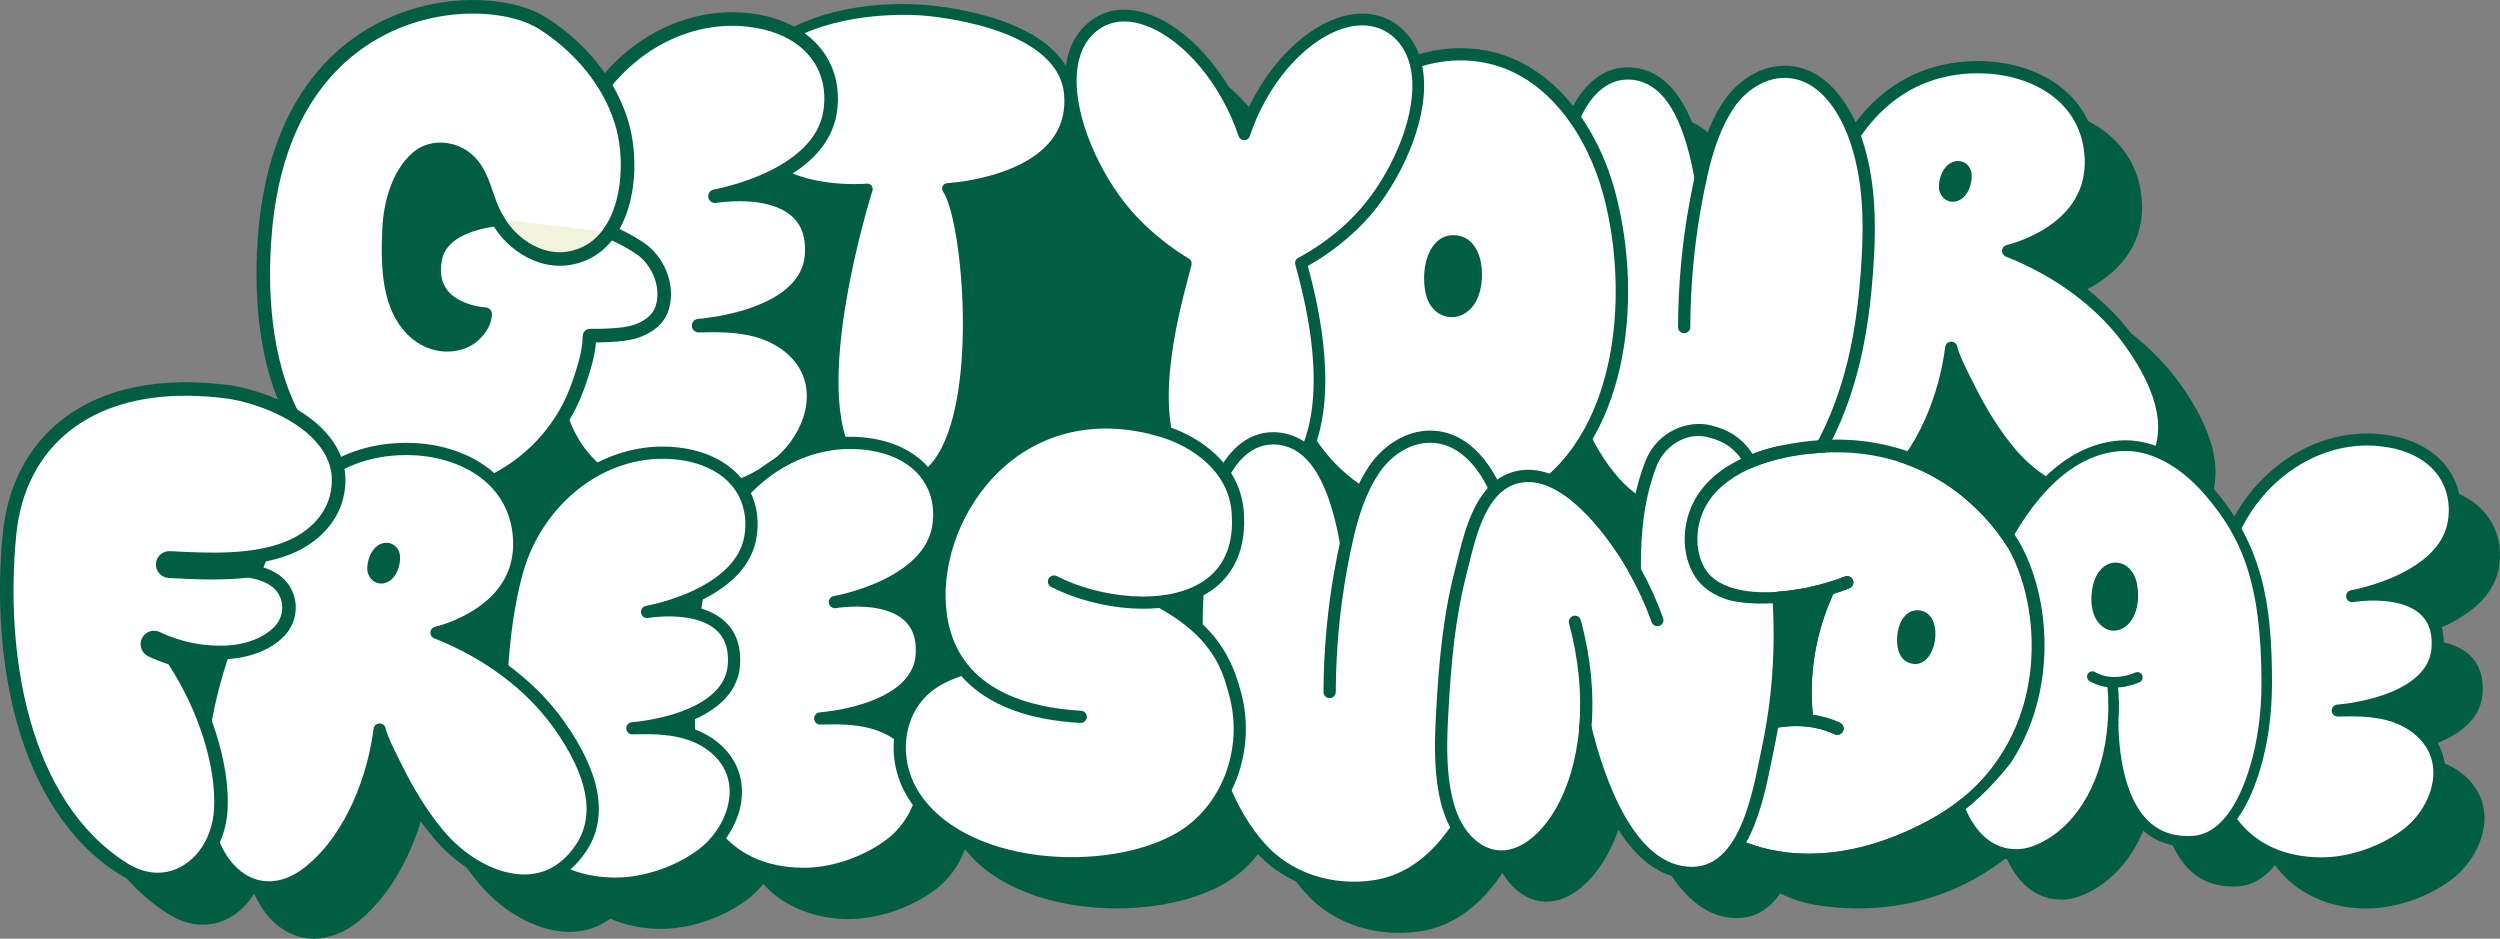 <svg xmlns="http://www.w3.org/2000/svg" xmlns:xlink="http://www.w3.org/1999/xlink" id="Layer_1" x="0px" y="0px" viewBox="0 0 794.79 298.41" style="enable-background:new 0 0 794.79 298.41;" xml:space="preserve"><rect x="0" y="0" width="794.79" height="298.41" fill="#808080" stroke="none"/><style type="text/css">	.st0{fill:#025E42;}	.st1{fill:#FFFFFF;}	.st2{fill:#FFFFFF;stroke:#025E42;stroke-width:4.317;stroke-linecap:round;stroke-linejoin:round;stroke-miterlimit:10;}	.st3{fill:#F1F3DC;}	.st4{fill:#F1F3DC;stroke:#025E42;stroke-width:3.367;stroke-linecap:round;stroke-linejoin:round;stroke-miterlimit:10;}</style><g>	<g>		<g>			<path class="st0" d="M794.43,180.52c0.4-2.29,0.47-4.55,0.2-6.74c-1.15-9.73-8.86-17.9-23.21-19.46    c-19.3-2.09-37.62,9.56-46.51,27.89c-2.28-3.96-5.01-7.84-8.36-11.72c-3.83-4.45-8.59-8.56-13.9-11.25    c4.05-10.08,0.9-22.5-9.43-37.03c-8.16-11.49-20.44-21.24-34.92-27.82c8.48-3.29,24.32-12.07,22.56-31.41    c-0.83-9.16-5.3-16.78-12.91-22.05c-6.65-4.6-15.42-7.14-24.68-7.14c-0.01,0-0.01,0-0.02,0c-16.77,0-30.48,7.34-40.3,21.35    c-3.3-7.74-8.85-15.34-16.98-17.41c-8.8-2.24-17.39,2.84-22.12,10.03C559.33,54.6,556.81,62.77,555,71    c-0.31-1.81-0.67-3.56-1.06-5.34c-2.45-10.84-7.36-26.06-19.93-27.81c-8.75-1.2-14.55,4.66-18.26,11.9    c-7.06-9.55-16.78-17.15-29.28-19.39c-7.97-1.43-15.66-0.55-22.79,1.84c-1.16-3.1-2.94-5.7-5.37-7.74    c-4.86-4.1-11.37-5-18.34-2.53c-10.19,3.61-19.81,13.41-26.03,25.6h-8c-6.39-12.62-16.18-22.85-26.4-26.69    c-6.94-2.6-13.14-1.86-17.94,2.14c-4.02,3.35-6.29,8.27-6.75,14.64c-0.23,3.15,0.03,6.5,0.64,9.91h-1.08    c0.04-0.97,0.04-1.96-0.04-3c-1.8-24.33-47.25-26.98-47.25-26.98c-13.24-0.8-29.28,1.22-40.91,7.4    c-3.81-2.14-8.48-3.65-14.07-4.26c-17.66-1.92-34.59,6.34-45.74,20.53c-4.48-7.19-10.6-13.34-17.44-18.07    c-0.73-0.5-1.43-0.96-2.16-1.42c-17.75-11.31-74.83-8.67-86.53,54.19c-0.65,3.34-1.15,6.87-1.5,10.58    c-1.82,18.92-0.66,41.93,8.49,59.61c-5.94-3.46-12.68-5.72-18.23-6.81c-0.49-0.09-0.98-0.19-1.47-0.26    c-21.67-2.97-39.79,0.68-52.34,10.58c-10.24,8.07-16.41,19.99-17.84,34.47c-3.77,38.05,3.74,86,36.16,106.48    c6.3,3.98,13.03,4.49,18.96,1.44c3.4-1.75,6.24-4.52,8.32-7.95c3.1,7.07,8.19,12.02,14.25,13.71c1.56,0.43,3.14,0.65,4.75,0.65    c4.79,0,9.72-1.91,14.25-5.6c11.92-9.7,18.76-25.57,21.69-39.25c0.55,1.14,1.09,2.22,1.55,3.13c0.29,0.58,0.55,1.09,0.76,1.52    c4.53,9.31,9.26,16.82,14.47,22.97c8.21,9.68,19.9,15.57,29.74,15.05c4.32-0.24,8.28-1.66,11.76-4.18    c4.82,2.11,10.17,3.19,15.63,3.25c9.2,0.1,19.65-3.31,27.44-8.97c0.13-0.08,0.24-0.16,0.36-0.26c1.9-1.41,3.64-3.13,5.16-5.06    c6.7,7.37,16.53,11.06,26.76,11.17c9.2,0.1,19.65-3.31,27.44-8.97c0.13-0.08,0.24-0.16,0.36-0.26c4.25-3.15,7.79-7.85,9.57-12.99    c17.05,21.81,60.6,23.55,82.49,10.95c5.05-2.9,9.15-6.93,12.27-11.62h3.94c2.52,5.22,5.62,10.12,9.45,14.46    c9.31,10.49,23.52,14.28,36.47,12.35c11.37-1.7,19.92-9.11,26.27-18.57c1.31,2.21,2.92,4.16,4.92,5.76    c13.98,11.15,33.13-6.54,35.75-37.63c4.76,19.33,15.04,47.04,34.67,46.19c5.65-0.25,9.82-3.34,12.99-7.81    c3.77,1.85,7.83,3.14,12.03,3.78c14.14,2.17,37.77,2.08,59.86-15.13c3.15,7.17,8.71,13.14,17.11,13.31    c3.05,0.07,6.05-0.82,8.84-2.21c14.34-7.06,21.11-23.66,22.26-39.73c0.18,12.49,3.11,39.25,25.47,37.71    c4.81-0.34,8.64-2.99,11.71-6.78c6.51,9.16,17.32,13.71,28.62,13.83c9.05,0.1,19.32-3.25,26.98-8.82    c0.12-0.08,0.24-0.16,0.36-0.25c8.63-6.4,14.33-19.24,7.82-29.18c-3.1-4.74-8.11-7.67-13.35-9.07    c-5.22-1.39-10.68-1.41-16.1-1.26c1.39-0.11,19.95-1.72,28-11.1c2.05-2.36,3.41-5.23,3.66-8.69c0.64-8.89-3.87-13.38-9.7-15.47    c-5.74-2.06-12.78-1.79-17.45-1.11c0.98-0.18,10.36-1.96,18.8-6.78C787.28,193.48,793.1,188.16,794.43,180.52z"></path>		</g>	</g>	<g>		<g>			<g>				<path class="st1" d="M301.22,59.94c7.81,11.28,14.48,93.71-15.28,94.18c-40.43,0.64-10.2-94.04-10.2-94.04     s-40.53,3.9-39.64-26.84c0.69-23.98,33.1-31.49,56.66-30.06c0,0,45.45,2.65,47.25,26.98C342.07,57.89,301.22,59.94,301.22,59.94     z"></path>			</g>			<g>				<path class="st0" d="M285.53,155.83c-6.79,0-12.14-2.56-15.9-7.62c-14.9-20.06,0.11-74.11,3.75-86.28     c-6.14,0.21-21.98-0.24-31.54-9.18c-5.18-4.85-7.69-11.43-7.46-19.56c0.21-7.25,3.14-13.52,8.71-18.61     c7.63-6.98,25.23-14.6,49.77-13.11c1.91,0.11,46.96,3.03,48.85,28.56c0.51,6.89-1.43,12.87-5.77,17.79     c-8.98,10.16-25.62,12.91-32.05,13.6c5.65,13.64,9.74,60.61-1.5,82.5c-4,7.79-9.53,11.79-16.42,11.9     C285.82,155.83,285.68,155.83,285.53,155.83z M275.74,58.37c0.51,0,1,0.23,1.33,0.64c0.36,0.45,0.47,1.04,0.3,1.59     c-0.21,0.65-20.43,64.79-4.99,85.57c3.19,4.29,7.62,6.32,13.53,6.24c5.54-0.09,10.06-3.47,13.44-10.05     c11.35-22.09,6.24-73.1,0.46-81.45c-0.35-0.51-0.4-1.17-0.13-1.73c0.27-0.56,0.83-0.92,1.45-0.95     c0.22-0.01,22.18-1.26,32.26-12.68c3.71-4.2,5.36-9.34,4.92-15.27c-1.67-22.58-45.21-25.37-45.65-25.4     C278,4,256.83,6.66,245.41,17.11c-4.86,4.44-7.42,9.89-7.6,16.18c-0.21,7.1,1.94,12.81,6.37,16.96     c10.66,9.98,31.19,8.15,31.4,8.13C275.63,58.38,275.69,58.37,275.74,58.37z"></path>			</g>		</g>		<g>			<g>				<path class="st1" d="M246.67,148.22c-0.13,0.1-0.26,0.19-0.4,0.29c-8.67,6.29-20.29,10.09-30.53,9.97     c-19.42-0.21-37.57-11.99-39.3-36.03c-2.34-32.71,0.17-56.11,4.4-72.7c6.97-27.37,31.19-46.23,56.95-43.43     c16.23,1.76,24.95,11.01,26.25,22.01c0.3,2.47,0.23,5.04-0.22,7.63c-1.51,8.65-8.09,14.66-15.27,18.74     c-9.54,5.45-20.16,7.46-21.26,7.67c5.28-0.78,13.24-1.08,19.74,1.25c6.6,2.37,11.7,7.45,10.98,17.51     c-0.28,3.91-1.82,7.16-4.14,9.83c-9.1,10.61-30.1,12.43-31.67,12.56c-0.07,0-0.1,0-0.1,0c0.03-0.01,0.07,0,0.1,0     c6.13-0.16,12.31-0.14,18.22,1.43c5.92,1.59,11.59,4.9,15.1,10.26C262.88,126.46,256.43,140.98,246.67,148.22z"></path>			</g>			<g>				<path class="st0" d="M216.19,160.64c-0.16,0-0.32,0-0.47,0c-19.27-0.21-39.56-12.05-41.43-38.04     c-2.07-28.97-0.57-53.66,4.46-73.39c7.27-28.56,32.76-47.92,59.28-45.04c15.83,1.72,26.62,10.88,28.17,23.91     c0.33,2.68,0.25,5.46-0.24,8.25c-1.41,8.08-6.9,14.89-16.33,20.25c-2.48,1.42-5.03,2.61-7.48,3.6c1.89,0.3,3.79,0.76,5.62,1.41     c8.81,3.16,13.1,9.97,12.4,19.69c-0.3,4.13-1.87,7.87-4.66,11.09c-4.17,4.86-10.62,7.98-16.73,9.97     c0.74,0.15,1.47,0.32,2.2,0.52c7.07,1.9,12.88,5.86,16.35,11.17c3.74,5.7,4.53,12.75,2.25,19.85c-2,6.22-6.23,12.08-11.6,16.06     c-0.16,0.12-0.31,0.23-0.48,0.34C238.64,156.7,226.69,160.64,216.19,160.64z M232.78,8.21c-22.63,0-43.55,17.32-49.85,42.07     c-4.91,19.28-6.37,43.51-4.34,72.01c1.12,15.52,11.52,33.75,37.17,34.03c9.76,0.11,20.96-3.55,29.23-9.56     c0.03-0.02,0.06-0.04,0.09-0.06c0.09-0.06,0.17-0.12,0.26-0.18c0.01-0.01,0.02-0.02,0.04-0.03c9.08-6.73,14.84-20.15,8.33-30.09     c-2.89-4.41-7.81-7.74-13.86-9.36c-5.74-1.53-11.83-1.51-17.57-1.36c-0.01,0-0.02,0-0.03,0c-1.08,0.08-2.07-0.68-2.27-1.77     c-0.02-0.13-0.03-0.26-0.03-0.39c0-1.02,0.73-1.93,1.78-2.12c0,0,0,0,0,0c0.1-0.02,0.22-0.03,0.33-0.03c0,0,0,0,0.01,0     c2.36-0.2,21.85-2.09,30.18-11.81c2.18-2.51,3.39-5.4,3.62-8.58c0.56-7.8-2.56-12.81-9.56-15.32     c-6.96-2.5-15.39-1.64-18.69-1.15c-1.17,0.17-2.25-0.62-2.44-1.78s0.57-2.26,1.73-2.48c1.89-0.35,11.76-2.38,20.59-7.42     c8.25-4.7,13.04-10.5,14.21-17.24c0.41-2.38,0.48-4.73,0.21-6.99c-1.32-11.1-10.42-18.62-24.35-20.13     C235.96,8.29,234.36,8.21,232.78,8.21z"></path>			</g>		</g>		<g>			<g>				<g>					<path class="st2" d="M203.41,78.9c-3.24-2.17-6.51-3.82-9.58-5.13c6.53-9.46,6.98-24.65,3.69-35.11      c-3.84-12.35-12.57-22.73-22.91-29.88c-0.73-0.5-1.43-0.96-2.16-1.42C154.7-3.95,97.62-1.31,85.93,61.55      c-0.65,3.34-1.15,6.87-1.5,10.58c-1.86,19.35-0.63,43,9.11,60.83c3.35,6.1,7.7,11.5,13.25,15.83      c26.95,20.91,65.48,5.31,76.7-25.39c5.13-13.95,3.44-16.71,4.05-16.71c4.15,0.08,7.8-0.13,10.67-0.49      c2.05-0.31,3.68-0.69,4.82-1.17c3.45-1.39,6.43-3.52,7.58-7.44C212.6,90.67,209.1,82.71,203.41,78.9z M154.23,99.87      c0,0.05,0.2,3.69-4.27,7.27c-3.97,3.18-12.31,4.07-18.66-2.1c-7.61-7.4-8.21-19.66-7.6-32.35c0.37-7.75,2.81-17.26,9-22.6      c3.97-3.42,10.03-3.29,14.34-0.55c4.75,3.02,6.31,8.28,8.02,13.24c0.82,2.48,1.81,4.77,3.06,6.92      c-9.03,1.18-18.24,4.43-19.77,12.7C135.33,99,154.23,99.87,154.23,99.87z"></path>				</g>			</g>			<g>				<g>					<g>						<path class="st3" d="M158.12,69.71c1.24,2.17,2.75,4.17,4.64,5.97c4.87,4.67,11.47,7.51,18.1,6.42       c5.75-0.94,9.97-4.03,12.96-8.31"></path>					</g>					<g>						<path class="st0" d="M177.98,84.49c-5.87,0-11.81-2.55-16.72-7.25c-1.96-1.86-3.6-3.98-5.02-6.46       c-0.59-1.04-0.23-2.35,0.81-2.94c1.04-0.59,2.35-0.23,2.94,0.81c1.2,2.11,2.59,3.9,4.25,5.48c4.82,4.63,10.75,6.76,16.27,5.85       c4.77-0.78,8.65-3.27,11.53-7.42c0.68-0.98,2.03-1.22,3.01-0.54c0.98,0.68,1.22,2.03,0.54,3.01       c-3.58,5.14-8.42,8.24-14.38,9.21C180.14,84.41,179.06,84.49,177.98,84.49z"></path>					</g>				</g>			</g>		</g>	</g>	<g>		<g>			<g>				<g>					<path class="st1" d="M638.4,79.77c0,0,28.44-6.25,26.18-30.99c-1.68-18.44-18.64-27.42-35.66-27.42      c-22.07-0.01-37.12,13.32-45.66,33.01c-11.55,26.63-26.65,61.84-16.22,91.08c5.3,14.85,18.68,20.22,31.09,10.13      c12.9-10.49,20.17-28.93,22.19-45c0.83,3.59,3.63,8.68,4.79,11.05c3.88,7.98,8.45,15.77,14.21,22.56      c11.39,13.42,32.69,22.3,44.95,4.17c8.68-12.84,0.91-28.3-6.98-39.39C667.78,95.58,653.56,85.73,638.4,79.77z"></path>				</g>			</g>			<g>				<g>					<path class="st0" d="M585.11,162.68c-1.61,0-3.19-0.21-4.75-0.65c-6.67-1.86-12.19-7.67-15.14-15.94      c-10.77-30.18,4.86-66.2,16.27-92.5c9.7-22.36,26.1-34.17,47.42-34.17c0.01,0,0.01,0,0.02,0c9.26,0,18.03,2.54,24.68,7.14      c7.61,5.26,12.07,12.89,12.91,22.05c1.76,19.34-14.08,28.12-22.56,31.41c14.48,6.59,26.76,16.34,34.92,27.82      c11.95,16.81,14.3,30.81,7,41.6c-4.62,6.83-10.94,10.65-18.29,11.05c-9.85,0.52-21.53-5.37-29.74-15.05      c-5.21-6.14-9.95-13.66-14.47-22.97c-0.21-0.43-0.47-0.94-0.76-1.52c-0.46-0.91-1.01-1.99-1.55-3.13      c-2.93,13.68-9.78,29.56-21.69,39.25C594.82,160.77,589.9,162.68,585.11,162.68z M628.91,23.3      c-24.84,0-37.56,17.31-43.86,31.84c-11.15,25.71-26.43,60.92-16.17,89.65c2.52,7.06,7.09,11.98,12.53,13.5      c5.02,1.4,10.38-0.06,15.51-4.23c13.14-10.69,19.71-29.6,21.49-43.74c0.12-0.93,0.89-1.65,1.83-1.7      c0.92-0.04,1.78,0.58,1.99,1.5c0.63,2.71,2.57,6.53,3.85,9.07c0.3,0.6,0.58,1.14,0.79,1.58c4.38,9.02,8.95,16.26,13.94,22.15      c7.45,8.79,17.86,14.17,26.57,13.69c6.18-0.34,11.32-3.48,15.29-9.34c6.3-9.32,3.96-21.83-6.95-37.18      c-8.63-12.14-22.13-22.26-38.02-28.51c-0.79-0.31-1.29-1.11-1.22-1.96c0.07-0.85,0.68-1.56,1.52-1.74      c0.07-0.02,6.91-1.57,13.35-5.99c8.37-5.74,12.18-13.46,11.31-22.93c-1.62-17.72-18.1-25.65-33.72-25.66      C628.92,23.3,628.91,23.3,628.91,23.3z"></path>				</g>			</g>		</g>		<g>			<g>				<g>					<path class="st0" d="M620.38,54.02c-1.39,1.31-2.05,3.73-2.04,5.37c0.01,1.82,1.69,3.61,3.81,2.45      c2.03-1.11,2.88-4.19,2.73-6.35c-0.09-1.3-1.09-2.44-2.46-2.38C621.62,53.15,620.94,53.5,620.38,54.02z"></path>				</g>			</g>			<g>				<g>					<path class="st0" d="M620.82,64.15c-0.73,0-1.45-0.19-2.1-0.57c-1.4-0.82-2.31-2.46-2.32-4.17c-0.01-2.13,0.8-5.06,2.65-6.8      c0.94-0.88,2.07-1.37,3.28-1.43c2.34-0.1,4.31,1.73,4.48,4.18c0.21,2.94-1,6.7-3.73,8.19      C622.35,63.95,621.57,64.15,620.82,64.15z M622.52,55.05c0,0-0.01,0-0.01,0c-0.18,0.01-0.45,0.06-0.8,0.38c0,0,0,0,0,0      c-0.89,0.84-1.44,2.7-1.43,3.95c0,0.38,0.21,0.73,0.4,0.85c0.05,0.03,0.18,0.1,0.54-0.09c1.16-0.63,1.84-2.88,1.72-4.51      C622.93,55.39,622.77,55.05,622.52,55.05z M620.38,54.02h0.01H620.38z"></path>				</g>			</g>		</g>	</g>	<g>		<g>			<g>				<path class="st1" d="M593.85,81.26c-0.69,12.92-2.21,25.83-5.66,38.17c-5.48,19.45-16.9,43.08-38.43,46.31     c-12.95,1.93-27.16-1.86-36.47-12.35c-11.19-12.65-16.19-30.04-18.56-46.34c-1.15-7.93-1.63-15.93-1.62-23.89     c0.03-12.29,1.14-24.6,4.12-36.39c2.74-10.84,9.21-25.09,22.42-23.28c12.58,1.75,17.49,16.97,19.93,27.81     c0.39,1.78,0.75,3.53,1.06,5.34c1.8-8.23,4.32-16.4,8.86-23.26c4.73-7.19,13.32-12.27,22.12-10.03     c9.46,2.41,15.44,12.3,18.43,21.2C594.07,56.45,594.48,69,593.85,81.26z"></path>			</g>			<g>				<path class="st0" d="M543.08,168.18c-12.19,0-23.53-4.81-31.24-13.5c-9.77-11.05-16-26.53-19.03-47.34     c-1.1-7.62-1.65-15.75-1.64-24.18c0.04-13.83,1.4-25.88,4.18-36.86c4.36-17.26,13.33-26.27,24.57-24.73     c13.67,1.91,18.85,18.16,20.91,26.52c1.9-6.36,4.17-11.4,7.06-15.77c4.77-7.25,14.11-13.42,24.22-10.84     c12.08,3.08,17.86,16.73,19.79,22.46c4.48,13.28,4.44,26.98,3.89,37.43c0,0,0,0,0,0c-0.82,15.27-2.64,27.53-5.73,38.59     c-4.58,16.26-15.86,44.09-40.01,47.71C547.71,168.01,545.38,168.18,543.08,168.18z M517.56,25.29     c-5.51,0-13.78,3.45-18.45,21.96c-2.7,10.67-4.03,22.42-4.06,35.92c-0.01,8.24,0.53,16.18,1.6,23.61     c2.92,20.04,8.84,34.86,18.09,45.33c8.29,9.34,21.28,13.72,34.73,11.72c21.98-3.3,32.52-29.56,36.84-44.92     c3.01-10.77,4.79-22.77,5.59-37.75c0.53-10.11,0.58-23.34-3.69-35.99c-1.73-5.13-6.84-17.33-17.07-19.94     c-8.26-2.1-16,3.11-20.02,9.22c-3.76,5.68-6.4,12.65-8.58,22.61c-0.2,0.91-0.99,1.56-1.94,1.52c-0.93-0.02-1.71-0.7-1.87-1.62     c-0.33-1.94-0.73-3.83-1.04-5.25c-3.72-16.5-9.71-25.1-18.3-26.3C518.82,25.34,518.21,25.29,517.56,25.29z M593.85,81.26     L593.85,81.26L593.85,81.26z"></path>			</g>		</g>		<g>			<g>				<path class="st3" d="M535.41,104c0.06-13.23,1.27-26.56,3.65-39.43c0.49-2.63,1.01-5.28,1.58-7.93"></path>			</g>			<g>				<path class="st0" d="M535.41,105.94C535.41,105.94,535.41,105.94,535.41,105.94c-1.08,0-1.95-0.88-1.94-1.95     c0.06-13.47,1.29-26.85,3.68-39.77c0.58-3.11,1.09-5.65,1.6-7.99c0.23-1.05,1.25-1.71,2.31-1.49c1.05,0.23,1.71,1.26,1.49,2.31     c-0.5,2.3-1,4.81-1.57,7.87c-2.34,12.69-3.55,25.84-3.61,39.08C537.35,105.08,536.48,105.94,535.41,105.94z"></path>			</g>		</g>	</g>	<g>		<g>			<g>				<g>					<path class="st1" d="M403.28,82.57c-1.98,19.28,2.72,41.86,13.37,58.07c15.63,23.78,46.4,31.1,69.64,17.07      c29.93-18.07,33.96-63.92,25.31-96.31c-5.44-20.38-19.06-39.77-39.84-43.49c-20.49-3.68-40.29,8.62-52.71,24.65      C409.84,54.46,404.75,68.25,403.28,82.57z"></path>				</g>			</g>			<g>				<g>					<path class="st0" d="M460.65,166.8c-17.59,0-34.97-8.9-45.62-25.09c-10.55-16.05-15.79-38.78-13.68-59.33l0,0      c1.58-15.4,7.02-29.19,16.17-41.01c11.56-14.92,31.97-29.43,54.58-25.37c22.75,4.08,36.29,25.87,41.37,44.9      c9.45,35.37,3.49,80.55-26.18,98.47C478.97,164.4,469.78,166.8,460.65,166.8z M405.21,82.77c-2.02,19.7,2.98,41.46,13.06,56.8      c15.02,22.86,44.46,30.09,67.01,16.48c16.67-10.07,23.46-28.13,26.23-41.51c3.4-16.47,2.75-35.65-1.79-52.63      c-4.78-17.88-17.35-38.32-38.3-42.08c-20.91-3.75-39.96,9.9-50.83,23.93C411.89,54.98,406.72,68.11,405.21,82.77L405.21,82.77z      "></path>				</g>			</g>		</g>		<g>			<g>				<g>					<path class="st0" d="M456.78,78.63c-3.04,3.85-3.4,10.53-2.17,15.09c1.86,6.87,9.85,8.18,13.54,1.58      c3.09-5.54,2.81-19.61-6.42-19.33C459.68,76.03,458.03,77.04,456.78,78.63z"></path>				</g>			</g>			<g>				<g>					<path class="st0" d="M461.59,100.83c-0.32,0-0.65-0.02-0.98-0.06c-3.41-0.42-6.16-3-7.17-6.73      c-1.31-4.86-0.91-11.97,2.39-16.15v0c1.56-1.97,3.59-3.05,5.87-3.12c3.19-0.11,5.74,1.3,7.41,4.05      c2.96,4.88,2.43,12.92,0.1,17.08C467.44,99.03,464.65,100.83,461.59,100.83z M457.73,79.38c-2.78,3.52-3.08,9.86-1.95,14.03      c0.75,2.76,2.71,4.67,5.13,4.96c2.43,0.31,4.74-1.07,6.19-3.66c1.96-3.51,2.36-10.67-0.06-14.65      c-1.21-1.98-2.97-2.97-5.27-2.89C460.2,77.22,458.84,77.96,457.73,79.38L457.73,79.38z"></path>				</g>			</g>		</g>	</g>	<g>		<g>			<path class="st1" d="M443.95,10.09c-4.86-4.1-11.37-5-18.34-2.53c-12.74,4.52-24.62,18.71-30.02,35.14    c-5.66-16.83-17.7-31.46-30.41-36.23c-6.94-2.6-13.14-1.86-17.94,2.14c-4.02,3.35-6.29,8.27-6.75,14.64    c-1.06,14.62,7.89,33.4,17.27,44.39c7.04,8.25,15.03,13.66,19.23,16.18c-3.12,12.36-14.49,49.22-0.46,67.23    c4.25,5.45,10.25,8.01,17.85,7.6c0.53-0.03,1.05-0.07,1.57-0.12c7.19-0.76,12.79-4.11,16.68-9.96    c13.33-20.05,3.58-55.66,0.98-64.94c3.52-1.85,12.39-7.04,20.17-15.82c9.31-10.5,18.15-28.66,17.01-43.06    C450.31,18.44,448,13.51,443.95,10.09z"></path>		</g>		<g>			<path class="st0" d="M392.83,160.55c-7.47,0-13.44-2.81-17.77-8.36c-13.47-17.29-4.9-49.78-0.77-65.4    c0.2-0.75,0.38-1.45,0.55-2.11c-4.48-2.8-11.9-8.1-18.5-15.84c-9.63-11.28-18.8-30.61-17.71-45.73    c0.5-6.89,2.99-12.25,7.41-15.94c5.35-4.45,12.19-5.3,19.78-2.45c11.79,4.42,23.32,17.23,29.74,32.65    c6.22-15.02,17.61-27.39,29.41-31.57c7.63-2.7,14.79-1.68,20.17,2.87c4.44,3.76,6.97,9.11,7.51,15.92    c1.17,14.92-7.91,33.65-17.48,44.44c-7.15,8.07-15.2,13.18-19.38,15.52c7.91,29.07,7.36,51.54-1.62,65.04    c-4.21,6.33-10.27,9.95-18.04,10.78c-0.55,0.06-1.1,0.1-1.67,0.13C393.93,160.53,393.37,160.55,392.83,160.55z M357.44,6.82    c-3.39,0-6.44,1.08-9.01,3.22c-3.61,3.01-5.66,7.5-6.08,13.34c-1.02,14.12,7.69,32.34,16.82,43.04    c6.88,8.07,14.71,13.36,18.77,15.79c0.71,0.42,1.05,1.26,0.85,2.06c-0.25,1-0.56,2.17-0.91,3.47    c-3.66,13.86-12.22,46.33,0.11,62.16c3.85,4.94,9.32,7.25,16.28,6.89c0.5-0.03,0.99-0.07,1.47-0.12    c6.61-0.7,11.76-3.78,15.32-9.13c5.93-8.92,10.88-27.17,0.74-63.41c-0.24-0.85,0.15-1.74,0.93-2.15    c3.38-1.78,12.05-6.83,19.65-15.41c9.05-10.21,17.64-27.8,16.55-41.68c-0.46-5.78-2.54-10.27-6.2-13.36h0    c-4.32-3.66-10.19-4.44-16.52-2.2c-11.99,4.25-23.59,17.9-28.87,33.97c-0.25,0.76-0.96,1.28-1.77,1.28c0,0,0,0-0.01,0    c-0.8,0-1.51-0.51-1.77-1.27c-5.54-16.49-17.32-30.58-29.3-35.08C362.04,7.28,359.67,6.82,357.44,6.82z"></path>		</g>	</g>	<g>		<g>			<path class="st1" d="M282.85,268.59c-0.12,0.09-0.24,0.17-0.36,0.26c-7.79,5.66-18.24,9.07-27.44,8.97    c-17.46-0.19-33.77-10.78-35.33-32.39c-2.1-29.4,0.15-50.44,3.95-65.35c6.26-24.6,28.04-41.55,51.2-39.04    c14.59,1.58,22.43,9.9,23.6,19.79c0.27,2.22,0.2,4.53-0.2,6.86c-1.36,7.77-7.27,13.18-13.72,16.85    c-8.58,4.9-18.12,6.71-19.11,6.89c4.74-0.7,11.9-0.97,17.74,1.13c5.93,2.13,10.52,6.69,9.87,15.74    c-0.25,3.52-1.64,6.43-3.72,8.84c-8.18,9.54-27.06,11.17-28.47,11.29c-0.06,0-0.09,0-0.09,0c0.03,0,0.06,0,0.09,0    c5.51-0.15,11.07-0.13,16.38,1.29c5.32,1.43,10.42,4.41,13.58,9.22C297.43,249.03,291.63,262.08,282.85,268.59z"></path>		</g>		<g>			<path class="st0" d="M255.45,279.76c-0.14,0-0.28,0-0.42,0c-17.33-0.19-35.56-10.83-37.24-34.19    c-1.86-26.04-0.51-48.23,4.01-65.97c6.53-25.67,29.45-43.08,53.29-40.49c14.23,1.54,23.93,9.78,25.32,21.49    c0.29,2.41,0.22,4.9-0.22,7.42c-1.27,7.26-6.2,13.38-14.68,18.2c-2.23,1.28-4.52,2.35-6.71,3.24c1.69,0.27,3.4,0.68,5.04,1.27    c7.92,2.84,11.78,8.96,11.15,17.7c-0.27,3.72-1.68,7.07-4.19,9.97c-3.77,4.39-9.49,7.2-14.96,8.98c0.63,0.13,1.27,0.28,1.9,0.45    c6.36,1.71,11.58,5.27,14.7,10.04c3.36,5.12,4.08,11.46,2.02,17.84c-1.8,5.59-5.6,10.85-10.43,14.44    c-0.16,0.12-0.31,0.23-0.47,0.33C275.67,276.2,264.91,279.76,255.45,279.76z M270.37,142.73c-20.34,0-39.15,15.57-44.81,37.82    c-4.42,17.33-5.73,39.11-3.9,64.73c1,13.95,10.36,30.34,33.41,30.59c8.77,0.15,18.84-3.19,26.28-8.6    c0.16-0.11,0.24-0.16,0.31-0.22c0.01-0.01,0.02-0.02,0.03-0.02c8.16-6.05,13.34-18.12,7.49-27.05c-2.6-3.97-7.02-6.96-12.46-8.41    c-5.17-1.38-10.64-1.36-15.81-1.22c-0.01,0-0.02,0-0.03,0c-0.96,0.06-1.85-0.61-2.03-1.58c-0.02-0.12-0.03-0.24-0.03-0.36    c0-0.92,0.65-1.73,1.59-1.91c0,0,0,0,0,0c0.09-0.02,0.21-0.03,0.31-0.03c2.15-0.18,19.65-1.9,27.12-10.62    c1.96-2.26,3.05-4.85,3.26-7.71c0.5-7.01-2.31-11.51-8.59-13.77c-6.26-2.25-13.83-1.47-16.8-1.03c-1.04,0.15-2.02-0.56-2.2-1.6    c-0.18-1.04,0.52-2.03,1.55-2.23c1.7-0.32,10.6-2.15,18.51-6.67c7.42-4.22,11.72-9.44,12.77-15.5c0.37-2.14,0.44-4.25,0.19-6.29    c-1.18-9.98-9.36-16.74-21.88-18.1C273.23,142.81,271.79,142.73,270.37,142.73z"></path>		</g>	</g>	<g>		<g>			<path class="st1" d="M223.13,271.71c-0.12,0.09-0.24,0.17-0.36,0.26c-7.79,5.66-18.24,9.07-27.44,8.97    c-17.46-0.19-33.77-10.78-35.33-32.39c-2.1-29.4,0.15-50.44,3.95-65.35c6.26-24.6,28.04-41.55,51.2-39.04    c14.59,1.58,22.43,9.9,23.6,19.79c0.27,2.22,0.2,4.53-0.2,6.86c-1.36,7.77-7.27,13.18-13.72,16.85    c-8.58,4.9-18.12,6.71-19.11,6.89c4.74-0.7,11.9-0.97,17.74,1.13c5.93,2.13,10.52,6.69,9.87,15.74    c-0.25,3.52-1.64,6.43-3.72,8.84c-8.18,9.54-27.06,11.17-28.47,11.29c-0.06,0-0.09,0-0.09,0c0.03,0,0.06,0,0.09,0    c5.51-0.15,11.07-0.13,16.38,1.29c5.32,1.43,10.42,4.41,13.58,9.22C237.7,252.14,231.9,265.2,223.13,271.71z"></path>		</g>		<g>			<path class="st0" d="M195.73,282.87c-0.14,0-0.28,0-0.42,0c-17.33-0.19-35.56-10.83-37.24-34.19    c-1.86-26.04-0.51-48.23,4.01-65.97c6.53-25.67,29.44-43.07,53.29-40.49c14.23,1.54,23.93,9.78,25.32,21.49    c0.29,2.41,0.22,4.9-0.22,7.42c-1.27,7.26-6.2,13.38-14.68,18.2c-2.23,1.27-4.52,2.34-6.73,3.24c1.7,0.27,3.41,0.68,5.05,1.27    c7.92,2.84,11.78,8.96,11.15,17.7c-0.27,3.72-1.68,7.07-4.19,9.97c-3.77,4.39-9.49,7.2-14.96,8.98c0.63,0.13,1.27,0.28,1.9,0.45    c6.36,1.71,11.58,5.27,14.7,10.04c3.36,5.12,4.08,11.46,2.02,17.84c-1.8,5.59-5.6,10.85-10.43,14.44    c-0.14,0.11-0.28,0.21-0.43,0.31C215.9,279.33,205.17,282.87,195.73,282.87z M210.64,145.85c-20.34,0-39.15,15.57-44.81,37.82    c-4.42,17.33-5.73,39.11-3.9,64.73c1,13.95,10.36,30.34,33.41,30.59c0.13,0,0.26,0,0.39,0c8.68,0,18.56-3.28,25.89-8.6    c0.03-0.02,0.06-0.04,0.09-0.06c0.08-0.05,0.15-0.1,0.23-0.16c0.01-0.01,0.02-0.01,0.03-0.02c8.16-6.05,13.34-18.12,7.49-27.05    c-2.6-3.97-7.02-6.96-12.46-8.41c-5.17-1.38-10.64-1.36-15.81-1.22c-0.01,0-0.02,0-0.03,0c-0.96,0.07-1.85-0.61-2.03-1.59    c-0.02-0.12-0.03-0.23-0.03-0.35c0-0.92,0.66-1.74,1.59-1.91c0,0,0,0,0,0c0.09-0.02,0.2-0.03,0.31-0.03h0    c2.15-0.18,19.65-1.9,27.12-10.62c1.96-2.26,3.05-4.85,3.26-7.71c0.5-7.01-2.31-11.51-8.59-13.77    c-6.26-2.24-13.84-1.47-16.8-1.03c-1.05,0.15-2.02-0.56-2.2-1.6c-0.17-1.04,0.52-2.03,1.56-2.23c1.7-0.32,10.57-2.14,18.51-6.67    c7.42-4.22,11.72-9.43,12.78-15.5c0.37-2.14,0.44-4.25,0.19-6.29c-1.18-9.98-9.36-16.74-21.88-18.1    C213.5,145.92,212.07,145.85,210.64,145.85z"></path>		</g>	</g>	<g>		<g>			<g>				<g>					<path class="st1" d="M138.76,201.14c0,0,28.44-6.25,26.18-30.99c-1.68-18.44-18.64-27.42-35.66-27.42      c-22.07-0.01-37.12,13.32-45.66,33.01c-11.55,26.63-26.65,61.84-16.22,91.08c5.3,14.85,18.68,20.22,31.09,10.13      c12.9-10.49,20.17-28.93,22.19-45c0.83,3.59,3.63,8.68,4.79,11.05c3.88,7.98,8.45,15.77,14.21,22.56      c11.39,13.42,32.69,22.3,44.95,4.17c8.68-12.84,0.91-28.3-6.98-39.39C168.14,216.95,153.92,207.1,138.76,201.14z"></path>				</g>			</g>			<g>				<g>					<path class="st0" d="M85.47,284.05c-1.61,0-3.19-0.21-4.75-0.65c-6.67-1.86-12.19-7.67-15.14-15.94      c-10.77-30.18,4.86-66.2,16.27-92.5c9.7-22.36,26.1-34.17,47.42-34.17c0.01,0,0.01,0,0.02,0c9.26,0,18.03,2.54,24.68,7.14      c7.61,5.26,12.07,12.89,12.91,22.05c1.76,19.34-14.08,28.12-22.56,31.41c14.48,6.59,26.76,16.34,34.92,27.82      c11.95,16.81,14.3,30.81,7,41.6c-4.62,6.83-10.94,10.65-18.29,11.05c-9.85,0.52-21.53-5.37-29.74-15.05      c-5.21-6.14-9.95-13.66-14.47-22.97c-0.21-0.43-0.47-0.94-0.76-1.52c-0.46-0.91-1.01-1.99-1.55-3.13      c-2.93,13.68-9.78,29.56-21.69,39.25C95.18,282.13,90.26,284.05,85.47,284.05z M129.27,144.67      c-24.84,0-37.56,17.31-43.86,31.84c-11.15,25.71-26.43,60.92-16.17,89.65c2.52,7.06,7.09,11.98,12.53,13.5      c5.02,1.4,10.38-0.06,15.51-4.23c13.14-10.69,19.71-29.6,21.49-43.74c0.12-0.93,0.89-1.65,1.83-1.7      c0.92-0.04,1.78,0.58,1.99,1.5c0.63,2.71,2.57,6.53,3.85,9.07c0.3,0.6,0.58,1.14,0.79,1.58c4.38,9.02,8.95,16.26,13.94,22.15      c7.45,8.79,17.86,14.17,26.57,13.69c6.18-0.34,11.32-3.48,15.29-9.34c6.3-9.32,3.96-21.83-6.95-37.18      c-8.63-12.14-22.13-22.26-38.02-28.51c-0.79-0.31-1.29-1.11-1.22-1.96c0.07-0.85,0.68-1.56,1.52-1.74      c0.07-0.02,6.91-1.57,13.35-5.99c8.37-5.74,12.18-13.46,11.31-22.93c-1.62-17.72-18.1-25.65-33.72-25.66      C129.28,144.67,129.27,144.67,129.27,144.67z"></path>				</g>			</g>		</g>		<g>			<g>				<g>					<path class="st0" d="M120.74,175.39c-1.39,1.31-2.05,3.73-2.04,5.37c0.01,1.82,1.69,3.61,3.81,2.45      c2.03-1.11,2.88-4.19,2.73-6.35c-0.09-1.3-1.09-2.44-2.46-2.38C121.98,174.52,121.3,174.86,120.74,175.39z"></path>				</g>			</g>			<g>				<g>					<path class="st0" d="M121.18,185.52c-0.73,0-1.45-0.19-2.1-0.57c-1.4-0.82-2.31-2.46-2.32-4.17c-0.01-2.13,0.8-5.06,2.65-6.8      c0.94-0.88,2.07-1.37,3.28-1.43c2.34-0.1,4.31,1.73,4.48,4.18c0.21,2.94-1,6.7-3.73,8.19      C122.71,185.32,121.93,185.52,121.18,185.52z M122.89,176.42c0,0-0.01,0-0.01,0c-0.18,0.01-0.45,0.06-0.8,0.38c0,0,0,0,0,0      c-0.89,0.84-1.44,2.7-1.43,3.95c0,0.38,0.21,0.73,0.4,0.85c0.05,0.03,0.18,0.1,0.54-0.09c1.16-0.63,1.84-2.88,1.72-4.51      C123.29,176.75,123.13,176.42,122.89,176.42z M120.74,175.39h0.01H120.74z"></path>				</g>			</g>		</g>	</g>	<g>		<g>			<path class="st1" d="M104.65,142.42c-6.09-9.77-19.94-15.52-29.96-17.49c-0.49-0.09-0.98-0.19-1.47-0.26    c-21.67-2.97-39.79,0.68-52.34,10.58c-10.24,8.07-16.41,19.99-17.84,34.47c-3.77,38.05,3.74,86,36.16,106.48    c6.3,3.98,13.03,4.49,18.96,1.44c6.92-3.56,11.53-11.33,12.04-20.27c0.8-14.15-5.19-32.91-15.28-48    c-2.35-0.72-4.66-1.6-6.87-2.66c-1.06-0.51-1.5-1.78-0.99-2.83c0.51-1.06,1.77-1.5,2.83-0.99c2.22,1.07,4.55,1.96,6.93,2.66    c0.02,0.01,0.05,0.01,0.07,0.02c4.71,1.37,9.59,2,14.5,1.85c7.21-0.21,13.77-2.75,17.55-6.81c0.19-0.2,0.36-0.39,0.51-0.58    c2.99-3.66,3.25-8.92,0.62-12.8c-2.02-2.98-5.73-4.91-11.01-5.73c-8.64,0.99-17.59,0.53-25.34,0.12c-0.01,0-0.02,0-0.02,0    c-1.16-0.07-2.05-1.07-1.98-2.23c0.06-1.17,1.06-2.07,2.23-2.01c11.76,0.63,26.4,1.4,37.79-3.23c7.8-3.17,13.32-8.93,15.17-15.78    C108.43,152.63,107.67,147.28,104.65,142.42z"></path>		</g>		<g>			<path class="st0" d="M50.15,281.77c-4.03,0-8.15-1.26-12.1-3.75C4.8,257.01-2.94,208.19,0.9,169.51    c1.5-15.08,7.94-27.51,18.65-35.95c13.01-10.26,31.67-14.07,53.96-11.02c0.56,0.09,1.07,0.18,1.58,0.28    c10.45,2.05,24.93,8.11,31.38,18.46c0,0,0,0,0,0c3.35,5.38,4.2,11.31,2.5,17.62c-2.02,7.51-8.01,13.78-16.43,17.21    c-4.11,1.67-8.59,2.67-13.19,3.23c0.01,0,0.02,0,0.04,0.01c5.9,0.92,10.09,3.16,12.46,6.65c3.16,4.66,2.85,10.98-0.74,15.37    c-0.19,0.24-0.39,0.46-0.62,0.71c-4.14,4.45-11.27,7.25-19.04,7.48c-5.11,0.14-10.22-0.5-15.16-1.93    c-0.07-0.02-0.14-0.04-0.2-0.06c0.24,0.16,0.46,0.37,0.62,0.61c10.32,15.43,16.46,34.79,15.64,49.32    c-0.55,9.7-5.6,18.15-13.2,22.06C56.27,281.03,53.23,281.77,50.15,281.77z M59.09,125.81c-14.96,0-27.55,3.77-36.88,11.12    c-9.77,7.7-15.66,19.11-17.03,33c-3.71,37.41,3.58,84.49,35.17,104.45c5.63,3.56,11.6,4.04,16.83,1.35    c6.25-3.22,10.41-10.3,10.87-18.48c0.76-13.46-4.92-31.46-14.51-46.06c-2.29-0.74-4.45-1.59-6.43-2.55    c-1.03-0.49-1.8-1.36-2.18-2.44c-0.38-1.08-0.31-2.24,0.18-3.26c0.5-1.03,1.36-1.8,2.44-2.18c1.08-0.38,2.24-0.31,3.27,0.18    c2.11,1.02,4.33,1.87,6.58,2.52c0.02,0.01,0.05,0.01,0.06,0.02c4.54,1.32,9.2,1.91,13.86,1.77c6.65-0.19,12.65-2.48,16.04-6.13    c0.17-0.18,0.3-0.33,0.42-0.48c2.39-2.93,2.6-7.14,0.5-10.23c-1.64-2.41-4.76-4.02-9.28-4.76c-8.81,0.98-18,0.49-25.4,0.1    c-2.37-0.15-4.16-2.17-4.04-4.49c0.13-2.35,2.13-4.16,4.49-4.04c11.55,0.61,25.92,1.38,36.86-3.08    c7.17-2.92,12.23-8.15,13.9-14.34c1.37-5.11,0.7-9.9-2-14.23l0,0c-5.72-9.18-18.96-14.63-28.55-16.52    c-0.45-0.09-0.92-0.17-1.39-0.25C68.1,126.14,63.49,125.81,59.09,125.81z"></path>		</g>	</g>	<g>		<g>			<g>				<path class="st1" d="M481.14,197.26c-0.69,12.92-2.21,25.83-5.66,38.17c-5.48,19.45-16.9,43.08-38.43,46.31     c-12.95,1.93-27.16-1.86-36.47-12.35c-11.19-12.65-16.19-30.04-18.56-46.34c-1.15-7.93-1.63-15.93-1.62-23.89     c0.03-12.29,1.14-24.6,4.12-36.39c2.74-10.84,9.21-25.09,22.42-23.28c12.58,1.75,17.49,16.97,19.93,27.81     c0.39,1.78,0.75,3.53,1.06,5.34c1.8-8.23,4.32-16.4,8.86-23.26c4.73-7.19,13.32-12.27,22.12-10.03     c9.46,2.41,15.44,12.3,18.43,21.2C481.36,172.45,481.77,184.99,481.14,197.26z"></path>			</g>			<g>				<path class="st0" d="M430.36,284.18c-12.19,0-23.53-4.81-31.24-13.5c-9.78-11.05-16-26.54-19.03-47.34     c-1.1-7.62-1.65-15.75-1.64-24.18c0.04-13.82,1.4-25.88,4.18-36.86c4.36-17.26,13.32-26.27,24.57-24.73     c13.67,1.91,18.85,18.16,20.91,26.52c1.9-6.36,4.17-11.4,7.06-15.77c4.77-7.25,14.11-13.42,24.22-10.84     c12.08,3.08,17.86,16.73,19.79,22.46c4.49,13.28,4.44,26.98,3.89,37.43c0,0,0,0,0,0c-0.82,15.27-2.64,27.53-5.73,38.59     c-4.58,16.26-15.86,44.08-40.01,47.71C434.99,284.01,432.66,284.18,430.36,284.18z M404.85,141.29     c-5.51,0-13.78,3.45-18.45,21.96c-2.7,10.67-4.03,22.42-4.06,35.92c-0.01,8.24,0.53,16.18,1.6,23.61     c2.92,20.04,8.84,34.86,18.09,45.33c8.29,9.34,21.28,13.72,34.73,11.72c21.98-3.3,32.52-29.56,36.84-44.92     c3.01-10.77,4.79-22.77,5.59-37.75c0.53-10.11,0.58-23.34-3.7-35.99c-1.72-5.13-6.84-17.33-17.07-19.94     c-8.26-2.1-16,3.11-20.02,9.22c-3.76,5.68-6.4,12.65-8.58,22.61c-0.2,0.91-1.01,1.57-1.94,1.52c-0.93-0.02-1.71-0.7-1.87-1.61     c-0.26-1.53-0.58-3.15-1.04-5.25c-3.72-16.5-9.71-25.11-18.3-26.3C406.11,141.33,405.5,141.29,404.85,141.29z M481.14,197.26     L481.14,197.26L481.14,197.26z"></path>			</g>		</g>		<g>			<g>				<path class="st3" d="M422.7,220c0.06-13.23,1.27-26.56,3.65-39.43c0.49-2.63,1.01-5.28,1.58-7.93"></path>			</g>			<g>				<path class="st0" d="M422.7,221.94C422.7,221.94,422.7,221.94,422.7,221.94c-1.08,0-1.95-0.88-1.94-1.95     c0.06-13.48,1.3-26.86,3.68-39.77c0.58-3.11,1.09-5.65,1.6-7.99c0.23-1.05,1.27-1.71,2.31-1.49c1.05,0.23,1.71,1.26,1.49,2.31     c-0.5,2.3-1,4.81-1.57,7.87c-2.34,12.68-3.55,25.83-3.61,39.08C424.64,221.08,423.77,221.94,422.7,221.94z"></path>			</g>		</g>	</g>	<g>		<g>			<path class="st1" d="M764.91,265.39c-0.12,0.09-0.23,0.17-0.36,0.25c-7.66,5.56-17.94,8.92-26.98,8.82    c-17.17-0.19-33.21-10.6-34.74-31.85c-2.07-28.91,0.15-49.6,3.89-64.26c6.16-24.19,27.57-40.86,50.34-38.39    c14.35,1.56,22.05,9.73,23.21,19.46c0.27,2.19,0.2,4.46-0.2,6.74c-1.33,7.64-7.15,12.96-13.5,16.57    c-8.44,4.82-17.82,6.6-18.8,6.78c4.66-0.69,11.7-0.95,17.45,1.11c5.83,2.09,10.34,6.58,9.7,15.47c-0.25,3.46-1.61,6.33-3.66,8.69    c-8.04,9.38-26.61,10.99-28,11.1c-0.06,0-0.09,0-0.09,0c0.03,0,0.06,0,0.09,0c5.42-0.15,10.88-0.13,16.1,1.27    c5.24,1.4,10.25,4.33,13.35,9.07C779.24,246.15,773.54,258.99,764.91,265.39z"></path>		</g>		<g>			<path class="st0" d="M737.97,276.37c-0.14,0-0.28,0-0.42,0c-17.04-0.19-34.97-10.65-36.62-33.62    c-1.83-25.61-0.5-47.43,3.94-64.87c6.42-25.24,28.94-42.36,52.4-39.82c13.99,1.52,23.53,9.61,24.9,21.13    c0.29,2.37,0.22,4.82-0.21,7.29c-1.25,7.14-6.1,13.16-14.43,17.9c-2.19,1.25-4.45,2.3-6.62,3.18c1.67,0.27,3.35,0.67,4.97,1.25    c7.79,2.8,11.58,8.81,10.96,17.41c-0.26,3.65-1.65,6.95-4.12,9.8c-3.69,4.3-9.39,7.06-14.79,8.81c0.65,0.13,1.3,0.29,1.95,0.46    c6.25,1.68,11.38,5.18,14.45,9.87c3.3,5.04,4.01,11.27,1.99,17.55c-1.77,5.5-5.51,10.67-10.25,14.2    c-0.15,0.12-0.3,0.22-0.47,0.33C757.84,272.87,747.27,276.37,737.97,276.37z M752.64,141.63c-20,0-38.5,15.31-44.07,37.19    c-4.34,17.04-5.63,38.46-3.83,63.66c0.99,13.72,10.19,29.83,32.86,30.08c8.65,0.12,18.52-3.14,25.84-8.45    c0.16-0.11,0.23-0.16,0.31-0.22c0.01-0.01,0.02-0.02,0.03-0.02c8.02-5.95,13.12-17.82,7.36-26.6c-2.56-3.9-6.91-6.84-12.25-8.27    c-5.07-1.35-10.45-1.33-15.53-1.2c-0.01,0-0.02,0-0.02,0c-0.98,0.05-1.84-0.59-2.02-1.56c-0.02-0.12-0.03-0.23-0.03-0.35    c0-0.9,0.64-1.7,1.56-1.87c0,0,0,0,0,0c0.08-0.01,0.19-0.03,0.28-0.03c0,0,0.01,0,0.01,0c2.06-0.17,19.31-1.84,26.68-10.44    c1.92-2.22,3-4.77,3.2-7.58c0.5-6.89-2.27-11.32-8.45-13.54c-6.15-2.21-13.6-1.45-16.52-1.02c-1.04,0.15-1.99-0.55-2.16-1.57    c-0.17-1.02,0.51-2,1.53-2.19c1.67-0.31,10.4-2.11,18.2-6.56c7.3-4.15,11.52-9.28,12.56-15.24c0.37-2.1,0.43-4.18,0.18-6.18    c-1.16-9.81-9.21-16.46-21.52-17.79C755.44,141.7,754.04,141.63,752.64,141.63z"></path>		</g>	</g>	<g>		<g>			<g>				<path class="st4" d="M671.77,229.61"></path>			</g>		</g>		<g>			<g>				<path class="st4" d="M671.95,223.44"></path>			</g>		</g>		<g>			<g>				<path class="st4" d="M671.62,217.65"></path>			</g>		</g>		<g>			<g>				<path class="st1" d="M720.63,217.27c0-25.88-3.21-43.47-18.44-61.14c-7.01-8.14-17.08-15.15-28.04-14.41     c-19.37,1.25-32.33,20.3-40.03,36.57c-10.12,21.35-17.35,47.41-13.22,71.21c1.78,10.33,8.01,21.92,19.76,22.14     c3.05,0.07,6.05-0.82,8.84-2.21c14.34-7.06,21.11-23.66,22.26-39.73c0.18,12.49,3.11,39.25,25.47,37.71     c10.49-0.73,16.41-12.43,19.65-23.16C719.53,235.52,720.62,226.39,720.63,217.27z M674.83,197.76c-1.55,1.2-3.53,1.57-5.36,0.15     c-3.56-2.75-3.38-9.35-1.89-13.17c2.39-6.14,8.8-5.28,10.11,0.96C678.5,189.53,678.13,195.2,674.83,197.76z"></path>			</g>			<g>				<path class="st0" d="M641,273.32c-0.12,0-0.25,0-0.37,0c-12.83-0.25-19.54-12.84-21.38-23.54c-2.55-14.71-2.3-39.18,13.36-72.22     c11.13-23.52,25.46-36.5,41.44-37.53c5.83-0.39,17.4,1.03,29.42,14.99c15.77,18.29,18.85,36.68,18.84,62.24c0,0,0,0,0,0     c-0.02,9.9-1.3,19.14-3.82,27.46c-4.61,15.29-11.92,23.71-21.14,24.36c-6.52,0.45-12.03-1.34-16.35-5.33     c-5.61-5.17-8.39-13.31-9.74-20.94c-3.57,13.08-11,23.19-21.02,28.13C647.07,272.52,643.96,273.32,641,273.32z M675.69,143.35     c-0.48,0-0.95,0.02-1.42,0.05c-18.56,1.2-31.24,20.02-38.62,35.61c-6.91,14.57-17.79,43.06-13.08,70.2     c1.62,9.44,7.35,20.54,18.13,20.75c2.53,0.07,5.24-0.62,8.06-2.03c12.06-5.94,20.04-20.27,21.33-38.35     c0.06-0.88,0.8-1.56,1.68-1.56c0.02,0,0.03,0,0.05,0c0.9,0.03,1.62,0.76,1.64,1.66c0.12,8.54,1.56,23.99,9.84,31.61     c3.62,3.33,8.27,4.82,13.84,4.44c9.73-0.68,15.24-12.32,18.15-21.97c2.42-8,3.65-16.92,3.67-26.49     c0-32.71-6.61-46.79-18.03-60.04C693.27,148.34,684.16,143.35,675.69,143.35z M720.63,217.27L720.63,217.27L720.63,217.27z      M671.99,200.51c-1.24,0-2.46-0.42-3.56-1.28c-4.41-3.41-4.07-10.89-2.43-15.11c1.35-3.48,4.06-5.5,7.06-5.24     c3.04,0.25,5.5,2.79,6.27,6.46c0.99,4.74,0.3,10.82-3.48,13.75C674.63,200.04,673.3,200.51,671.99,200.51z M672.58,182.22     c-1.39,0-2.67,1.15-3.43,3.12c-1.25,3.2-1.48,9.04,1.35,11.23c1.03,0.8,2.14,0.75,3.3-0.15l0,0c2.5-1.93,3.02-6.69,2.24-10.39     c-0.46-2.18-1.74-3.67-3.25-3.8C672.72,182.23,672.65,182.22,672.58,182.22z"></path>			</g>		</g>		<g>			<g>				<path class="st3" d="M671.62,217.65c0.19,1.89,0.3,3.83,0.33,5.79"></path>			</g>			<g>				<path class="st0" d="M671.95,225.12c-0.92,0-1.67-0.74-1.68-1.66c-0.03-1.92-0.14-3.82-0.33-5.65c-0.09-0.92,0.58-1.75,1.5-1.84     c0.93-0.09,1.75,0.58,1.84,1.5c0.2,1.93,0.31,3.92,0.34,5.94c0.01,0.93-0.73,1.7-1.66,1.71     C671.97,225.12,671.96,225.12,671.95,225.12z"></path>			</g>		</g>		<g>			<g>				<path class="st3" d="M671.95,223.44c0.05,2.05-0.03,4.11-0.18,6.17"></path>			</g>			<g>				<path class="st0" d="M671.77,231.3c-0.04,0-0.09,0-0.13,0c-0.93-0.07-1.62-0.88-1.55-1.81c0.17-2.2,0.23-4.16,0.18-6     c-0.02-0.93,0.71-1.7,1.64-1.73c0.94-0.06,1.7,0.71,1.73,1.64c0.05,1.96-0.01,4.03-0.19,6.35     C673.38,230.63,672.64,231.3,671.77,231.3z"></path>			</g>		</g>		<g>			<g>				<path class="st3" d="M665.18,215.11c2.04,1.21,7.03,3.26,14.31,0.26"></path>			</g>			<g>				<path class="st0" d="M672.21,218.6c-3.87,0-6.59-1.27-7.89-2.04c-0.8-0.47-1.06-1.51-0.59-2.31c0.47-0.8,1.51-1.06,2.31-0.59     c1.62,0.96,6.12,2.91,12.81,0.15c0.86-0.36,1.84,0.06,2.2,0.92c0.35,0.86-0.06,1.84-0.92,2.2     C677.14,218.16,674.48,218.6,672.21,218.6z"></path>			</g>		</g>	</g>	<g>		<g>			<g>				<path class="st1" d="M319.47,210.78c-7.55,0.1-15.65,1.81-22.2,5.84c-12.24,7.52-14.41,24.16-6.83,36.19     c15.4,24.44,61.68,26.85,84.48,13.73c15.55-8.95,22.5-28.34,17.76-45.92c-4.57-16.98-14.11-33.94-75.7-45.71"></path>			</g>			<g>				<path class="st0" d="M340.48,276.32c-20.38,0-41.76-6.71-51.68-22.46c-4.3-6.82-5.74-15.13-3.96-22.8     c1.59-6.82,5.64-12.53,11.41-16.08c6.23-3.83,14.47-6.01,23.19-6.13c1.04,0,1.95,0.84,1.97,1.91c0.01,1.07-0.84,1.95-1.91,1.97     c-8.03,0.11-15.57,2.08-21.21,5.56c-4.88,3-8.31,7.85-9.66,13.65c-1.55,6.67-0.29,13.9,3.46,19.86     c6.67,10.58,20.54,17.9,38.06,20.06c16.09,1.99,32.88-0.69,43.8-6.98c14.37-8.27,21.46-26.66,16.86-43.74     c-3.41-12.65-8.55-31.77-74.19-44.31c-1.05-0.2-1.74-1.22-1.54-2.27c0.2-1.05,1.22-1.75,2.27-1.54     c62.77,12,72.56,29.85,77.21,47.11c5.05,18.75-2.8,38.98-18.67,48.11C366.9,273.4,353.91,276.32,340.48,276.32z"></path>			</g>		</g>		<g>			<g>				<path class="st1" d="M335.06,184.88c21.18,10.85,61.28,11.86,58.39-22.38c-1.12-13.32-12.6-22.03-24.09-25.48     c-21.18-6.36-42.63-1.49-57.14,15.81c-10.21,12.18-16.14,29.99-12.54,46.04c4.76,21.24,25.07,27.96,43.88,29.02"></path>			</g>			<g>				<path class="st0" d="M343.57,229.83c-0.04,0-0.07,0-0.11,0c-32.5-1.83-42.77-17.62-45.66-30.54     c-3.46-15.47,1.62-34.19,12.95-47.71c14.34-17.11,36.47-23.25,59.18-16.43c11.49,3.45,24.22,12.4,25.46,27.18     c0.96,11.46-2.71,20.32-10.62,25.63c-7.89,5.29-17.99,5.89-25.07,5.45c-8.83-0.54-18.14-3.03-25.52-6.81     c-0.95-0.49-1.33-1.66-0.84-2.61c0.49-0.95,1.66-1.33,2.61-0.84c13.67,7,34.86,9.51,46.66,1.59c6.77-4.54,9.77-11.97,8.92-22.08     c-1.08-12.83-12.44-20.7-22.71-23.78c-21.5-6.46-41.58-0.92-55.09,15.2c-10.58,12.62-15.34,30.04-12.14,44.37     c4.71,21.04,25.49,26.57,42.1,27.51c1.07,0.06,1.89,0.98,1.83,2.05C345.45,229.04,344.59,229.83,343.57,229.83z"></path>			</g>		</g>	</g>	<g>		<g>			<g>				<g>					<g>						<path class="st1" d="M632.55,166.24c1.83,2.13,3.3,4.1,4.44,5.77c6.74,9.83,11.82,29.45,7.06,49.28       c-2.87,11.93-10.49,28.44-30.55,39.35c-32.22,17.54-54.83,9.06-60.98,6.04c-6.43-3.15-10.82-7.57-11.46-11.54       c-1.88-11.56,7.39-20.88,23.61-23.74c2.17-0.38,4.3-0.57,6.37-0.57c1.1,0,2.17,0.05,3.23,0.16c0,0,0,0,0,0       c3.2,0.33,6.23,1.15,8.99,2.44c0.27,0.13,0.56,0.19,0.85,0.19c0.76,0,1.48-0.43,1.83-1.16c0.47-1.01,0.03-2.2-0.97-2.67       c-2.69-1.25-5.6-2.09-8.64-2.56c-1.63-16.2,2.51-29.67,6.51-38.43c1.8-0.55,3.53-1.14,5.12-1.77       c1.03-0.41,1.53-1.58,1.12-2.61s-1.58-1.54-2.61-1.12c-1.74,0.69-3.64,1.34-5.65,1.93c0,0,0,0,0,0c0,0,0,0,0,0       c-15.45,4.56-33.47,4.86-38.93-4.76c-1.92-3.38-2.64-7.66-2.03-12.06c2.2-15.85,19.56-21.2,26.92-22.76       C601.57,138.25,622.46,154.5,632.55,166.24"></path>					</g>				</g>				<g>					<g>						<path class="st0" d="M608.92,194.04c-0.39,0.04-0.77,0.13-1.13,0.26c0,0,0,0,0,0c-1.62,0.6-2.92,2-3.75,4.05       c-1.22,3.04-1.25,7.17-0.07,9.62c0.51,1.05,1.23,1.86,2.1,2.35c0.94,0.53,1.89,0.79,2.81,0.79c1.22,0,2.38-0.46,3.38-1.38       c2.85-2.61,3.93-8.65,2.22-12.43C613.42,194.96,611.35,193.78,608.92,194.04z"></path>					</g>				</g>				<g>					<g>						<path class="st0" d="M573.27,205.69c-0.73,4.12-1.74,13.42-1.05,21.14c-2.67-0.09-5.44,0.12-8.25,0.61       c-18.31,3.23-29.11,14.62-26.88,28.34c0.26,1.59,1.59,3.54,3.34,5.48c6.03,6.71,14.36,10.83,23.27,12.2       c17.59,2.7,49.85,1.92,75.59-30.96c4.62-7.08,7.24-14.23,8.69-20.27c5.08-21.14-0.18-41.59-7.65-52.49       c-0.68-1-1.49-2.1-2.4-3.28l-2.83-3.43c-10.9-12.41-32.91-29.02-69.16-21.32c-8.19,1.74-27.52,7.77-30.07,26.14       c-0.74,5.26,0.16,10.45,2.51,14.6c2.41,4.25,6.47,6.9,11.4,8.37c12.28,2.9,27.94-1.02,27.94-1.02S574.38,200,573.27,205.69z        M632.55,166.24c1.83,2.13,3.3,4.1,4.44,5.77c6.74,9.83,11.82,29.45,7.06,49.28c-2.87,11.93-10.49,28.44-30.55,39.35       c-32.22,17.54-54.83,9.06-60.98,6.04c-6.43-3.15-10.82-7.57-11.46-11.54c-1.88-11.56,7.39-20.88,23.61-23.74       c2.17-0.38,4.3-0.57,6.37-0.57c1.1,0,2.17,0.05,3.23,0.16c0,0,0,0,0,0c3.2,0.33,6.23,1.15,8.99,2.44       c0.27,0.13,0.56,0.19,0.85,0.19c0.76,0,1.48-0.43,1.83-1.16c0.47-1.01,0.03-2.2-0.97-2.67c-2.69-1.25-5.6-2.09-8.64-2.56       c-1.63-16.2,2.51-29.67,6.51-38.43c1.8-0.55,3.53-1.14,5.12-1.77c1.03-0.41,1.53-1.58,1.12-2.61s-1.58-1.54-2.61-1.12       c-1.74,0.69-3.64,1.34-5.65,1.93c0,0,0,0,0,0c0,0,0,0,0,0c-15.45,4.56-33.47,4.86-38.93-4.76c-1.92-3.38-2.64-7.66-2.03-12.06       c2.2-15.85,19.56-21.2,26.92-22.76C601.57,138.25,622.46,154.5,632.55,166.24"></path>					</g>				</g>			</g>		</g>		<g>			<g>				<g>					<path class="st1" d="M565.42,190.22c0.99,16.3-0.02,31.8-3.4,47.74c-2.64,12.47-6.41,38.79-23.35,39.52      c-19.64,0.85-29.91-26.86-34.67-46.19c-2.62,31.1-21.78,48.79-35.75,37.63c-11.91-9.51-10.36-31.63-9.59-44.91      c0.81-14.09,2.14-28.25,5.68-41.96c2.61-10.13,5.59-27.08,17.64-30.27c14.1-3.73,28.25,14.33,34.69,24.42      c1.07,1.67,2.09,3.39,3.07,5.13c-0.15-11.65,0.99-23.31,5.19-34.04c2.77-7.09,10.61-12.21,18.62-10.18      c6.03,1.53,9.58,4.29,12.46,8.97"></path>				</g>				<g>					<path class="st0" d="M537.8,279.44c-10.23,0-23.62-7.18-33.21-38.63c-3.2,15.67-10.83,27.77-20.59,31.97      c-5.88,2.53-11.91,1.7-16.97-2.34c-12.44-9.92-11.14-32.29-10.37-45.64l0.05-0.89c0.74-12.8,2-27.85,5.74-42.33      c0.25-0.96,0.5-1.98,0.76-3.04c2.64-10.74,6.25-25.45,18.26-28.63c15.61-4.13,30.34,15.26,36.38,24.57      c0.39-10.83,2.09-19.82,5.26-27.89c3.71-9.49,13.55-13.22,20.91-11.35c6.3,1.6,10.38,4.54,13.63,9.83      c0.56,0.91,0.28,2.11-0.63,2.67c-0.92,0.56-2.11,0.28-2.67-0.63c-2.71-4.41-5.98-6.76-11.28-8.1c-7.29-1.86-14.03,3.12-16.34,9      c-3.62,9.24-5.23,19.83-5.06,33.31c0.01,0.89-0.58,1.67-1.44,1.9c-0.86,0.23-1.76-0.15-2.19-0.93      c-0.93-1.66-1.94-3.36-3.01-5.03c-4.12-6.46-18.66-27.27-32.55-23.58c-9.78,2.59-13.08,16.01-15.49,25.8      c-0.26,1.08-0.52,2.11-0.77,3.08c-3.66,14.16-4.89,28.97-5.62,41.58l-0.05,0.89c-0.73,12.61-1.95,33.71,8.92,42.39      c3.94,3.15,8.45,3.77,13.02,1.8c8.46-3.64,17.8-16.83,19.59-38.08c0.08-0.95,0.83-1.7,1.78-1.77c0.95-0.07,1.81,0.55,2.04,1.47      c4.14,16.81,13.76,44.73,31.93,44.73c0.26,0,0.51-0.01,0.77-0.02c14.02-0.61,18.3-21.9,20.85-34.62      c0.24-1.2,0.47-2.33,0.69-3.36c3.26-15.4,4.36-30.85,3.36-47.22c-0.07-1.07,0.75-1.99,1.82-2.06c1.07-0.06,1.99,0.75,2.05,1.82      c1.02,16.73-0.1,32.52-3.44,48.26c-0.22,1.02-0.44,2.14-0.68,3.33c-2.78,13.84-7.43,36.99-24.49,37.74      C538.44,279.44,538.12,279.44,537.8,279.44z"></path>				</g>			</g>			<g>				<g>					<path class="st3" d="M519.71,181.34c2.82,5.04,5.23,10.34,7.2,15.8"></path>				</g>				<g>					<path class="st0" d="M526.91,199.08c-0.79,0-1.54-0.49-1.83-1.29c-1.92-5.34-4.3-10.56-7.07-15.51      c-0.52-0.94-0.19-2.12,0.75-2.64c0.94-0.52,2.12-0.19,2.64,0.75c2.87,5.13,5.34,10.55,7.33,16.09      c0.36,1.01-0.16,2.12-1.17,2.48C527.35,199.05,527.13,199.08,526.91,199.08z"></path>				</g>			</g>			<g>				<g>					<path class="st3" d="M503.99,231.3L503.99,231.3L503.99,231.3c0.85-10-0.01-21.38-3.3-33.62"></path>				</g>				<g>					<path class="st0" d="M503.99,233.23c-1.07,0-1.94-0.87-1.94-1.94v0c0-0.05,0-0.11,0.01-0.17c0.89-10.52-0.2-21.61-3.24-32.95      c-0.28-1.04,0.34-2.1,1.37-2.38c1.03-0.28,2.1,0.34,2.38,1.37c3.16,11.77,4.29,23.3,3.36,34.26      C505.85,232.44,505.01,233.23,503.99,233.23z"></path>				</g>			</g>			<g>				<g>					<polyline class="st3" points="503.99,231.3 503.99,231.29 503.99,231.29      "></polyline>				</g>				<g>					<path class="st0" d="M503.99,233.23c-1.07,0-1.94-0.87-1.94-1.94v0c0-1.07,0.87-1.94,1.94-1.94s1.94,0.87,1.94,1.94      S505.06,233.23,503.99,233.23z"></path>				</g>			</g>		</g>		<g>			<g>				<path class="st0" d="M571.91,187.3c-12.9,2.24-25.62,0.97-30.05-6.84c-1.92-3.38-2.64-7.66-2.03-12.06     c2.2-15.85,19.56-21.2,26.92-22.76l-0.84-3.93c-8.19,1.74-27.52,7.77-30.07,26.14c-0.74,5.26,0.16,10.45,2.51,14.6     c2.41,4.25,6.47,6.9,11.4,8.37c5.97,1.41,12.75,1.21,18.13,0.63L571.91,187.3z"></path>			</g>		</g>	</g></g></svg>